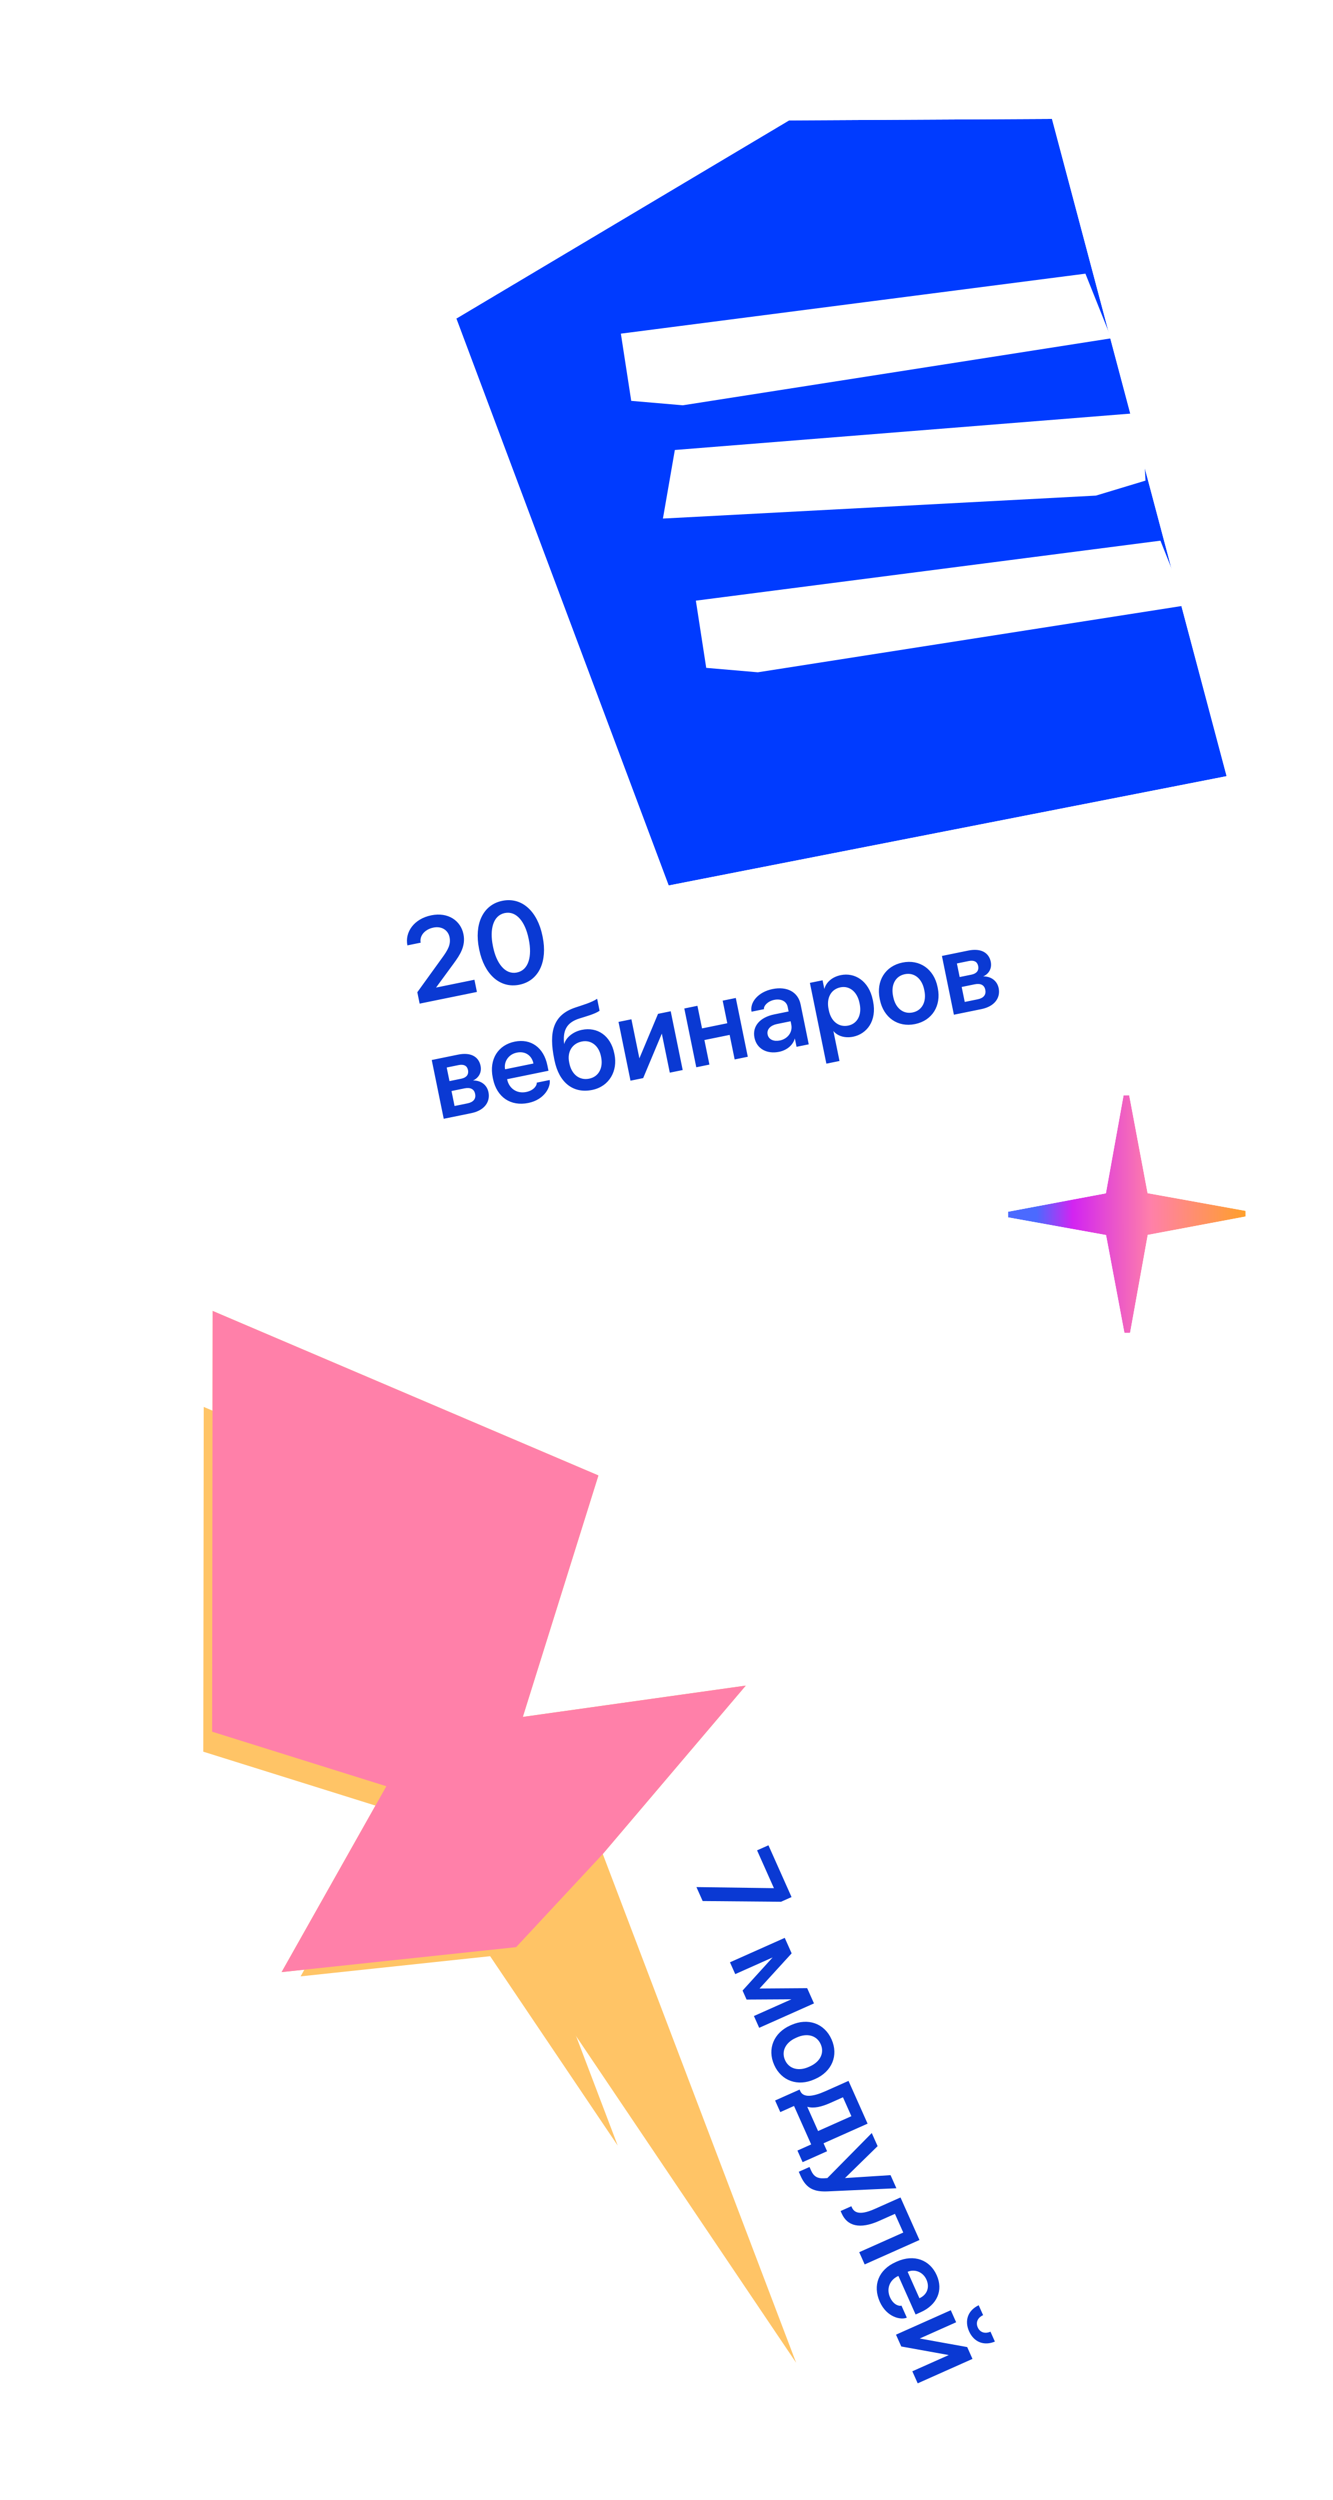 <svg width="272" height="510" viewBox="0 0 272 510" fill="none" xmlns="http://www.w3.org/2000/svg">
<path d="M85.628 204.764L85.154 202.436L90.234 195.399C91.381 193.818 92.036 192.705 91.729 191.2C91.436 189.765 90.111 188.909 88.441 189.249C86.56 189.633 85.572 191.035 85.836 192.328L83.131 192.88C82.58 190.175 84.476 187.462 88.003 186.742C91.436 186.042 94.008 187.845 94.565 190.572C95.059 192.995 93.884 194.802 92.522 196.647L88.977 201.485L96.808 199.888L97.316 202.381L85.628 204.764ZM105.985 200.907C101.963 201.727 98.798 198.698 97.796 193.783L97.748 193.548C96.746 188.633 98.472 184.607 102.493 183.787C106.538 182.962 109.68 185.996 110.682 190.911L110.73 191.146C111.732 196.061 110.029 200.082 105.985 200.907ZM105.476 198.414C107.922 197.915 108.579 195.014 107.908 191.721L107.86 191.486C107.189 188.194 105.447 185.781 103.002 186.28C100.58 186.774 99.899 189.681 100.57 192.973L100.618 193.208C101.289 196.5 103.054 198.908 105.476 198.414ZM90.542 228.256L88.096 216.263L93.481 215.165C96.162 214.618 97.7 215.676 98.06 217.44C98.338 218.804 97.683 219.917 96.518 220.449C97.878 220.392 99.331 221.149 99.676 222.842C100.069 224.77 98.89 226.554 96.162 227.11L90.542 228.256ZM92.754 225.65L95.411 225.108C96.634 224.858 97.149 224.141 96.952 223.177C96.755 222.213 96.01 221.801 94.787 222.051L92.13 222.593L92.754 225.65ZM91.718 220.57L94.14 220.076C95.198 219.861 95.676 219.2 95.498 218.33C95.316 217.436 94.656 217.081 93.574 217.301L91.152 217.795L91.718 220.57ZM107.798 225.031C104.223 225.76 101.364 223.869 100.596 220.107L100.544 219.848C99.776 216.086 101.662 213.203 105.025 212.517C108.341 211.841 110.955 213.732 111.694 217.354L111.919 218.459L103.477 220.181L103.487 220.228C103.856 222.038 105.437 223.186 107.365 222.792C109.106 222.437 109.605 221.282 109.523 220.883L112.157 220.346C112.416 221.615 111.231 224.331 107.798 225.031ZM103.065 218.158L108.85 216.979C108.519 215.356 107.197 214.401 105.457 214.756C103.67 215.12 102.772 216.724 103.065 218.158ZM120.841 222.371C116.984 223.158 114.076 220.909 113.146 216.347L113.093 216.089C111.966 210.562 112.847 207.076 117.389 205.562C118.808 205.077 120.731 204.537 121.849 203.771L122.347 206.216C121.338 206.912 119.546 207.375 118.258 207.785C115.517 208.638 114.813 210.349 115.115 213.031C115.477 211.683 116.922 210.482 118.733 210.113C121.884 209.471 124.602 211.268 125.345 214.913L125.393 215.148C126.06 218.417 124.392 221.647 120.841 222.371ZM120.225 220.072C122.248 219.659 123.088 217.773 122.666 215.704L122.618 215.469C122.2 213.423 120.68 212.092 118.704 212.495C116.776 212.888 115.7 214.577 116.136 216.717L116.189 216.976C116.635 219.163 118.203 220.484 120.225 220.072ZM136.86 206.318L139.306 218.312L136.672 218.849L135.046 210.877L131.24 219.957L128.653 220.484L126.207 208.491L128.841 207.954L130.467 215.926L134.273 206.846L136.86 206.318ZM144.757 217.2L142.077 217.747L139.631 205.753L142.312 205.207L143.252 209.816L148.402 208.766L147.462 204.156L150.142 203.61L152.588 215.603L149.907 216.15L148.886 211.141L143.736 212.191L144.757 217.2ZM160.725 205.42C160.485 204.244 159.325 203.721 157.985 203.994C156.597 204.277 155.772 205.278 155.897 205.89L153.357 206.408C152.969 204.503 154.693 202.388 157.633 201.788C160.572 201.189 162.845 202.366 163.368 204.93L165.027 213.066L162.535 213.574L162.185 211.858C161.822 213.205 160.593 214.264 158.971 214.595C156.549 215.089 154.422 214.029 153.952 211.724C153.467 209.349 155.084 207.55 158 206.955L160.916 206.36L160.725 205.42ZM156.632 211.055C156.848 212.113 157.89 212.538 159.16 212.279C160.618 211.981 161.794 210.664 161.463 209.041L161.324 208.359L158.502 208.935C157.232 209.194 156.421 210.02 156.632 211.055ZM168.622 217.011L165.26 200.527L167.847 199.999L168.212 201.786C168.518 200.524 169.671 199.333 171.576 198.945C174.351 198.379 177.285 200.034 178.1 204.032L178.153 204.29C178.963 208.265 176.888 210.941 174.09 211.512C172.302 211.876 170.813 211.298 170.056 210.35L171.303 216.465L168.622 217.011ZM173.088 209.242C174.946 208.863 175.875 207.057 175.425 204.847L175.372 204.588C174.921 202.378 173.353 201.056 171.496 201.435C169.567 201.828 168.604 203.592 169.07 205.873L169.122 206.132C169.583 208.389 171.16 209.636 173.088 209.242ZM186.706 208.939C183.179 209.658 180.281 207.579 179.552 204.005L179.499 203.746C178.766 200.148 180.618 197.101 184.145 196.381C187.673 195.662 190.571 197.741 191.304 201.339L191.357 201.598C192.086 205.172 190.234 208.22 186.706 208.939ZM186.222 206.564C188.197 206.161 189.07 204.317 188.629 202.154L188.577 201.895C188.131 199.708 186.605 198.354 184.63 198.757C182.654 199.159 181.781 201.003 182.227 203.19L182.28 203.449C182.721 205.612 184.247 206.967 186.222 206.564ZM194.645 207.026L192.199 195.033L197.584 193.935C200.265 193.388 201.804 194.446 202.163 196.21C202.441 197.574 201.787 198.687 200.621 199.218C201.981 199.161 203.434 199.918 203.779 201.612C204.172 203.54 202.993 205.324 200.265 205.88L194.645 207.026ZM196.857 204.42L199.514 203.878C200.737 203.628 201.252 202.911 201.055 201.947C200.859 200.983 200.113 200.571 198.891 200.821L196.233 201.362L196.857 204.42ZM195.821 199.34L198.243 198.846C199.301 198.63 199.779 197.97 199.601 197.099C199.419 196.206 198.759 195.851 197.677 196.071L195.255 196.565L195.821 199.34Z" fill="#0A39D3"/>
<g filter="url(#filter0_d_4703_1118)">
<path d="M222.913 17.654L169.26 17.96L101.369 58.388L144.695 174.053L258.548 151.749L222.913 17.654Z" fill="#003BFF"/>
<path d="M226.763 16.63L262.399 150.725L263.493 154.84L259.314 155.659L145.461 177.963L142.148 178.612L140.964 175.45L97.638 59.786L96.469 56.667L99.331 54.963L167.222 14.537L168.153 13.982L169.237 13.976L222.89 13.669L225.972 13.651L226.763 16.63Z" stroke="white" stroke-width="7.969"/>
</g>
<path d="M226.749 69.02L139.33 82.688L128.803 81.784L126.689 68.072L221.481 55.834L226.749 69.02Z" fill="white"/>
<path d="M135.272 105.797L223.629 101.113L233.743 98.054L232.979 84.201L137.703 91.808L135.272 105.797Z" fill="white"/>
<path d="M242.053 123.495L154.635 137.163L144.107 136.259L141.993 122.547L236.786 110.309L242.053 123.495Z" fill="white"/>
<g filter="url(#filter1_d_4703_1118)">
<path d="M120.971 304.114L105.549 353.377L151.044 346.987L121.863 381.347L161.322 485.151L104.183 400.347L56.327 405.439L77.701 367.521L42.15 356.391L42.259 270.55L120.971 304.114Z" fill="#FFC466"/>
<path d="M120.971 304.114L127.554 306.175L129.419 300.218L123.677 297.769L120.971 304.114ZM105.549 353.377L98.966 351.316L95.707 361.724L106.508 360.207L105.549 353.377ZM151.044 346.987L156.301 351.452L168.036 337.635L150.084 340.156L151.044 346.987ZM121.863 381.347L116.606 376.882L113.967 379.988L115.415 383.798L121.863 381.347ZM161.322 485.151L155.601 489.006L167.77 482.7L161.322 485.151ZM104.183 400.347L109.903 396.493L107.582 393.049L103.453 393.488L104.183 400.347ZM56.327 405.439L50.318 402.052L43.744 413.715L57.057 412.298L56.327 405.439ZM77.701 367.521L83.709 370.908L87.894 363.484L79.761 360.938L77.701 367.521ZM42.15 356.391L35.252 356.382L35.246 361.458L40.089 362.974L42.15 356.391ZM42.259 270.55L44.964 264.205L35.374 260.115L35.361 270.541L42.259 270.55ZM120.971 304.114L114.388 302.053L98.966 351.316L105.549 353.377L112.132 355.437L127.554 306.175L120.971 304.114ZM105.549 353.377L106.508 360.207L152.003 353.817L151.044 346.987L150.084 340.156L104.589 346.546L105.549 353.377ZM151.044 346.987L145.786 342.522L116.606 376.882L121.863 381.347L127.121 385.812L156.301 351.452L151.044 346.987ZM121.863 381.347L115.415 383.798L154.874 487.602L161.322 485.151L167.77 482.7L128.311 378.896L121.863 381.347ZM161.322 485.151L167.042 481.297L109.903 396.493L104.183 400.347L98.462 404.201L155.601 489.006L161.322 485.151ZM104.183 400.347L103.453 393.488L55.597 398.58L56.327 405.439L57.057 412.298L104.912 407.206L104.183 400.347ZM56.327 405.439L62.336 408.826L83.709 370.908L77.701 367.521L71.692 364.134L50.318 402.052L56.327 405.439ZM77.701 367.521L79.761 360.938L44.211 349.808L42.15 356.391L40.089 362.974L75.64 374.104L77.701 367.521ZM42.15 356.391L49.048 356.4L49.156 270.558L42.259 270.55L35.361 270.541L35.252 356.382L42.15 356.391ZM42.259 270.55L39.553 276.895L118.266 310.459L120.971 304.114L123.677 297.769L44.964 264.205L42.259 270.55Z" fill="white"/>
</g>
<path fill-rule="evenodd" clip-rule="evenodd" d="M162.455 482.062L105.316 397.259L162.455 482.062L105.316 397.259L57.461 402.351L78.834 364.432L43.284 353.303L43.392 267.462L122.104 301.026L106.682 350.288L152.177 343.899L122.997 378.258L162.455 482.062Z" fill="#FFC466"/>
<path d="M57.461 402.351L105.316 397.259L122.997 378.258L152.177 343.899L106.682 350.288L122.104 301.026L43.392 267.462L43.284 353.303L78.834 364.432L57.461 402.351Z" fill="#FF80A9"/>
<path d="M159.367 388.001L143.377 387.853L142.106 385.004L157.921 385.23L154.481 377.514L156.804 376.478L161.516 387.043L159.367 388.001ZM160.129 395.367L161.537 398.523L154.988 405.7L164.704 405.625L166.092 408.737L154.913 413.722L153.838 411.311L161.488 407.9L152.342 407.958L151.521 406.116L157.653 399.361L150.026 402.763L148.95 400.352L160.129 395.367ZM157.974 421.293C156.508 418.005 157.909 414.726 161.241 413.24L161.482 413.133C164.836 411.637 168.212 412.786 169.679 416.074C171.145 419.362 169.743 422.641 166.389 424.136L166.148 424.244C162.816 425.73 159.44 424.581 157.974 421.293ZM160.188 420.306C161.009 422.147 162.998 422.6 165.014 421.701L165.255 421.594C167.294 420.685 168.286 418.902 167.465 417.061C166.644 415.22 164.655 414.766 162.616 415.675L162.375 415.783C160.358 416.682 159.366 418.465 160.188 420.306ZM168.768 438.9L163.771 441.129L162.715 438.761L165.521 437.51L162.021 429.663L159.216 430.914L158.16 428.547L163.158 426.318L163.295 426.625C163.901 427.984 165.777 427.831 168.451 426.638L173.142 424.546L177.032 433.27L168.045 437.278L168.768 438.9ZM164.722 429.825L166.931 434.779L173.726 431.749L172.005 427.891L169.397 429.054C167.665 429.827 166.058 430.228 164.722 429.825ZM168.925 447.089C166.223 447.217 164.543 446.573 163.39 443.987L162.989 443.088L165.181 442.111L165.533 442.9C166.071 444.105 166.924 444.487 168.076 444.42L168.82 444.377L177.885 435.184L179.078 437.858L172.419 444.375L181.717 443.776L182.91 446.451L168.925 447.089ZM171.527 451.098L173.719 450.12L173.837 450.383C174.433 451.72 175.944 451.809 178.508 450.665L183.747 448.329L187.618 457.009L176.439 461.994L175.325 459.495L184.312 455.488L182.611 451.674L179.389 453.111C175.421 454.88 172.886 454.145 171.762 451.624L171.527 451.098ZM179.519 469.608C178.034 466.277 179.26 463.076 182.767 461.512L183.008 461.404C186.515 459.84 189.738 461.057 191.136 464.191C192.514 467.282 191.234 470.244 187.858 471.75L186.828 472.209L183.319 464.34L183.275 464.36C181.587 465.112 180.81 466.904 181.611 468.702C182.335 470.324 183.571 470.561 183.943 470.395L185.038 472.85C183.854 473.378 180.946 472.809 179.519 469.608ZM185.204 463.499L187.609 468.892C189.121 468.217 189.767 466.72 189.044 465.098C188.301 463.432 186.541 462.903 185.204 463.499ZM198.436 481.267L187.257 486.252L186.162 483.797L193.593 480.483L183.904 478.734L182.829 476.323L194.008 471.337L195.102 473.792L187.672 477.106L197.36 478.856L198.436 481.267ZM200.603 472.338C199.617 472.778 199.016 473.729 199.514 474.847C200.013 475.965 201.122 476.154 202.108 475.714L203.008 477.73C200.818 478.654 198.736 477.874 197.739 475.639C196.742 473.403 197.553 471.333 199.704 470.322L200.603 472.338Z" fill="#0A39D3"/>
<g filter="url(#filter2_d_4703_1118)">
<path d="M235.356 215.92L239.697 239.013L262.82 243.186L239.727 247.527L235.554 270.65L231.214 247.557L208.09 243.384L231.183 239.043L235.356 215.92Z" fill="url(#paint0_linear_4703_1118)"/>
<path d="M239.139 215.209L242.99 235.694L263.504 239.398L263.531 246.969L243.044 250.819L239.342 271.334L231.771 271.361L227.919 250.874L207.407 247.172L207.379 239.601L227.865 235.749L231.568 215.237L239.139 215.209Z" stroke="white" stroke-width="7.699"/>
</g>
<defs>
<filter id="filter0_d_4703_1118" x="83.316" y="9.649" width="185.121" height="180.126" filterUnits="userSpaceOnUse" color-interpolation-filters="sRGB">
<feFlood flood-opacity="0" result="BackgroundImageFix"/>
<feColorMatrix in="SourceAlpha" type="matrix" values="0 0 0 0 0 0 0 0 0 0 0 0 0 0 0 0 0 0 127 0" result="hardAlpha"/>
<feOffset dx="-8.255" dy="6.604"/>
<feComposite in2="hardAlpha" operator="out"/>
<feColorMatrix type="matrix" values="0 0 0 0 0 0 0 0 0 0 0 0 0 0 0 0 0 0 0.25 0"/>
<feBlend mode="normal" in2="BackgroundImageFix" result="effect1_dropShadow_4703_1118"/>
<feBlend mode="normal" in="SourceGraphic" in2="effect1_dropShadow_4703_1118" result="shape"/>
</filter>
<filter id="filter1_d_4703_1118" x="27.673" y="260.115" width="140.363" height="234.949" filterUnits="userSpaceOnUse" color-interpolation-filters="sRGB">
<feFlood flood-opacity="0" result="BackgroundImageFix"/>
<feColorMatrix in="SourceAlpha" type="matrix" values="0 0 0 0 0 0 0 0 0 0 0 0 0 0 0 0 0 0 127 0" result="hardAlpha"/>
<feOffset dx="-7.573" dy="6.058"/>
<feComposite in2="hardAlpha" operator="out"/>
<feColorMatrix type="matrix" values="0 0 0 0 0 0 0 0 0 0 0 0 0 0 0 0 0 0 0.25 0"/>
<feBlend mode="normal" in2="BackgroundImageFix" result="effect1_dropShadow_4703_1118"/>
<feBlend mode="normal" in="SourceGraphic" in2="effect1_dropShadow_4703_1118" result="shape"/>
</filter>
<filter id="filter2_d_4703_1118" x="201.142" y="214.498" width="63.1" height="61.995" filterUnits="userSpaceOnUse" color-interpolation-filters="sRGB">
<feFlood flood-opacity="0" result="BackgroundImageFix"/>
<feColorMatrix in="SourceAlpha" type="matrix" values="0 0 0 0 0 0 0 0 0 0 0 0 0 0 0 0 0 0 127 0" result="hardAlpha"/>
<feOffset dx="-5.526" dy="4.421"/>
<feComposite in2="hardAlpha" operator="out"/>
<feColorMatrix type="matrix" values="0 0 0 0 0 0 0 0 0 0 0 0 0 0 0 0 0 0 0.25 0"/>
<feBlend mode="normal" in2="BackgroundImageFix" result="effect1_dropShadow_4703_1118"/>
<feBlend mode="normal" in="SourceGraphic" in2="effect1_dropShadow_4703_1118" result="shape"/>
</filter>
<linearGradient id="paint0_linear_4703_1118" x1="208.09" y1="243.384" x2="262.82" y2="243.186" gradientUnits="userSpaceOnUse">
<stop offset="0.163" stop-color="#4B6AFF"/>
<stop offset="0.298" stop-color="#D224F1"/>
<stop offset="0.591" stop-color="#FF80A9"/>
<stop offset="1" stop-color="#FFA516"/>
</linearGradient>
</defs>
</svg>
